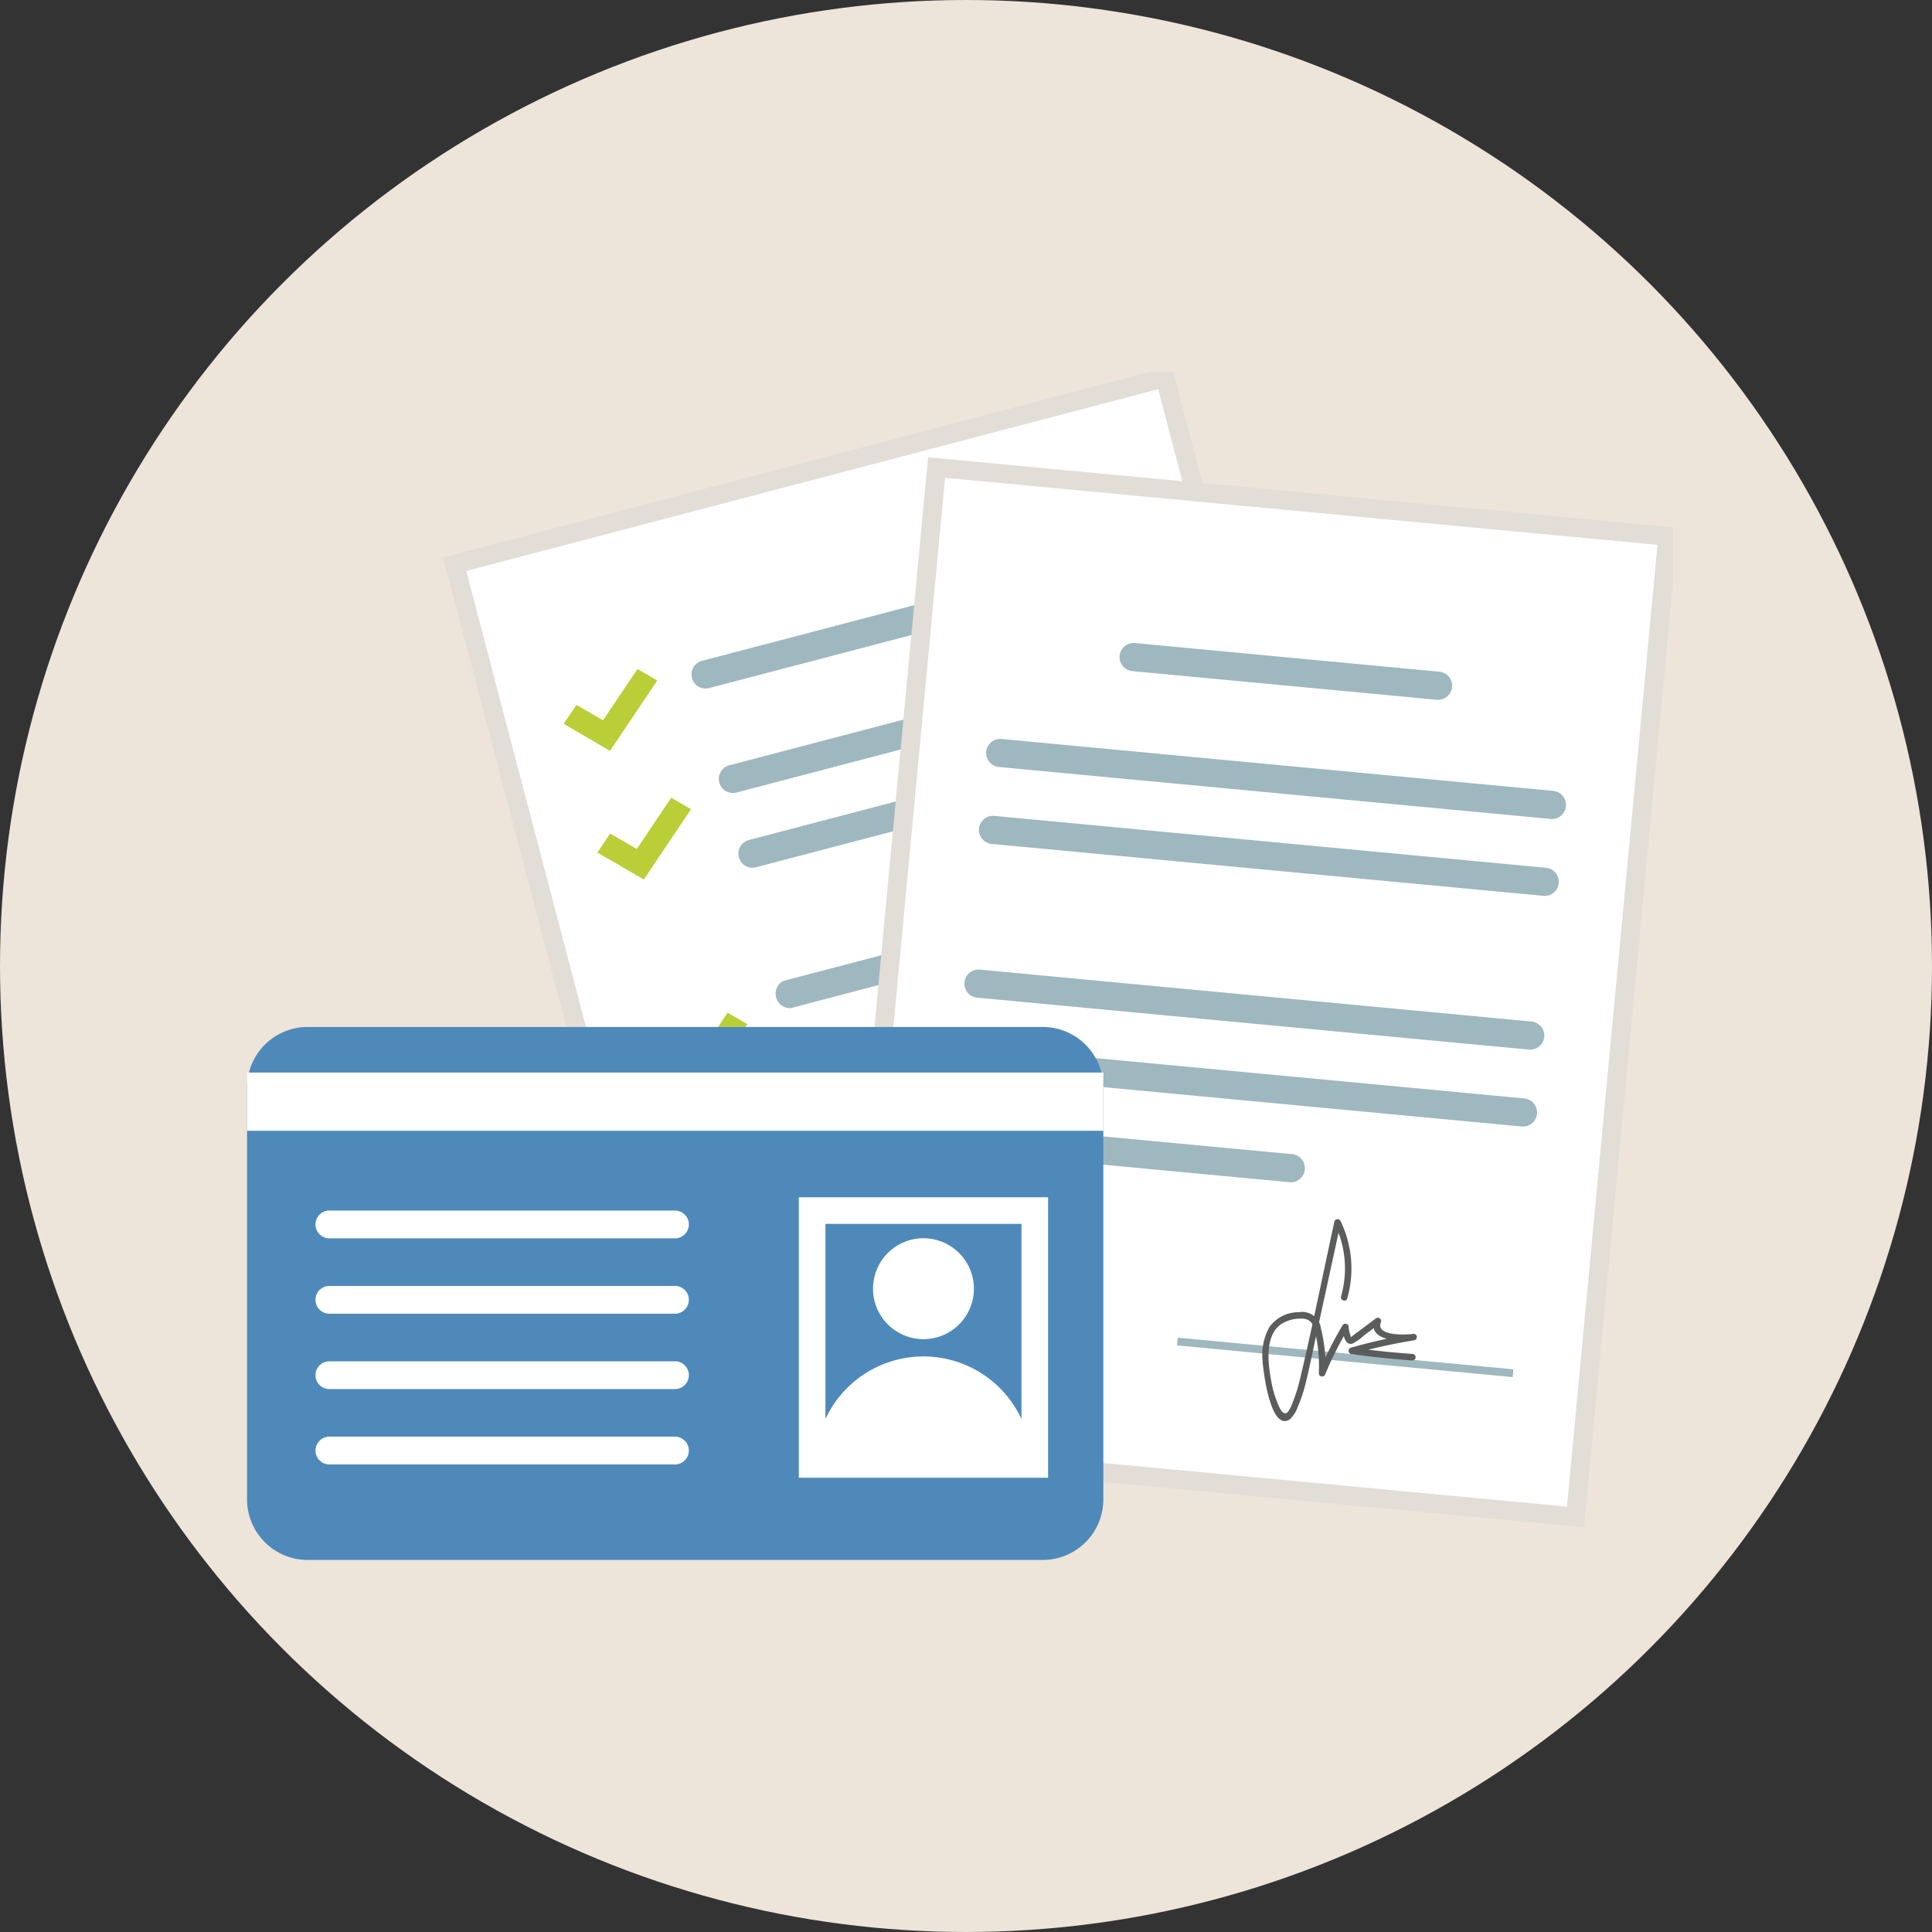 <svg xmlns="http://www.w3.org/2000/svg" xmlns:xlink="http://www.w3.org/1999/xlink" width="205" height="205" viewBox="0 0 205 205"><rect x="0" y="0" width="205" height="205" fill="#333333" stroke="none"/><defs><clipPath id="a"><rect width="151.308" height="126.045" fill="none"/></clipPath></defs><g transform="translate(-15.131 -89.77)"><circle cx="102.5" cy="102.5" r="102.5" transform="translate(15.131 89.77)" fill="#ede4da"/><g transform="translate(41.346 129.246)"><rect width="77.929" height="104.5" transform="matrix(0.967, -0.254, 0.254, 0.967, 22.034, 20.395)" fill="#fff"/><g clip-path="url(#a)"><rect width="77.929" height="104.5" transform="matrix(0.967, -0.254, 0.254, 0.967, 22.034, 20.395)" fill="none" stroke="#e2ddd6" stroke-width="2"/><path d="M124.887,46.345l-31.38,8.228a1.495,1.495,0,1,1-.759-2.891l31.381-8.229a1.495,1.495,0,0,1,.758,2.892" transform="translate(-44.438 -21.049)" fill="#9fb7bf"/><path d="M144.366,60.819,99.15,72.675a1.495,1.495,0,1,1-.758-2.891l45.216-11.856a1.495,1.495,0,0,1,.758,2.891" transform="translate(-47.175 -28.069)" fill="#9fb7bf"/><path d="M148.4,76.209,103.185,88.065a1.495,1.495,0,1,1-.758-2.891l45.216-11.856a1.495,1.495,0,1,1,.758,2.891" transform="translate(-49.132 -35.532)" fill="#9fb7bf"/><path d="M156.253,104.988,110.47,116.993a1.531,1.531,0,0,1-.758-2.892l45.783-12a1.53,1.53,0,0,1,.758,2.891" transform="translate(-52.797 -49.497)" fill="#9fb7bf"/><path d="M160.017,120.506,114.8,132.362a1.495,1.495,0,1,1-.758-2.891l45.216-11.856a1.495,1.495,0,0,1,.758,2.891" transform="translate(-54.765 -57.015)" fill="#9fb7bf"/><path d="M70.146,69.864,65.227,67l1.354-2.015L69.4,66.627l3.66-5.444,2.1,1.221Z" transform="translate(-31.633 -29.671)" fill="#bace38"/><path d="M77.1,96.374,72.178,93.51l1.354-2.015,2.821,1.642,3.66-5.444,2.1,1.221Z" transform="translate(-35.004 -42.527)" fill="#bace38"/><path d="M88.713,140.671l-4.919-2.864,1.354-2.015,2.821,1.642,3.66-5.444,2.1,1.221Z" transform="translate(-40.637 -64.01)" fill="#bace38"/><path d="M167.9,149.276,122.12,161.281a1.531,1.531,0,0,1-.758-2.892l45.783-12a1.53,1.53,0,0,1,.758,2.891" transform="translate(-58.447 -70.975)" fill="#9fb7bf"/><path d="M171.667,164.794,126.451,176.65a1.495,1.495,0,1,1-.758-2.891L170.909,161.9a1.495,1.495,0,1,1,.758,2.891" transform="translate(-60.415 -78.493)" fill="#9fb7bf"/><path d="M100.328,184.968,95.409,182.1l1.354-2.015,2.821,1.642,3.66-5.444,2.1,1.221Z" transform="translate(-46.27 -85.492)" fill="#bace38"/><rect width="104.5" height="77.929" transform="translate(63.369 114.175) rotate(-84.623)" fill="#fff"/><rect width="104.5" height="77.929" transform="translate(63.369 114.175) rotate(-84.623)" fill="none" stroke="#e2ddd6" stroke-width="2"/><path d="M212.163,84.072l-58.606-5.516a1.495,1.495,0,0,1,.28-2.976L212.443,81.1a1.495,1.495,0,0,1-.28,2.976" transform="translate(-73.813 -36.65)" fill="#9fb7bf"/><path d="M213.48,61.852l-32.3-3.04a1.495,1.495,0,1,1,.28-2.976l32.3,3.04a1.495,1.495,0,0,1-.28,2.976" transform="translate(-87.209 -27.075)" fill="#9fb7bf"/><path d="M210.673,99.912,152.067,94.4a1.495,1.495,0,0,1,.28-2.976l58.606,5.516a1.495,1.495,0,0,1-.28,2.976" transform="translate(-73.09 -44.332)" fill="#9fb7bf"/><path d="M207.691,131.593l-58.606-5.516a1.495,1.495,0,0,1,.28-2.976l58.606,5.516a1.495,1.495,0,0,1-.28,2.976" transform="translate(-71.644 -59.696)" fill="#9fb7bf"/><path d="M206.2,147.434l-58.606-5.516a1.495,1.495,0,0,1,.28-2.976l58.606,5.516a1.495,1.495,0,0,1-.28,2.976" transform="translate(-70.921 -67.378)" fill="#9fb7bf"/><path d="M180.844,161.028l-34.74-3.269a1.495,1.495,0,1,1,.28-2.976l34.741,3.269a1.495,1.495,0,0,1-.28,2.976" transform="translate(-70.198 -75.06)" fill="#9fb7bf"/><rect width="0.827" height="35.761" transform="matrix(0.094, -0.996, 0.996, 0.094, 98.676, 103.284)" fill="#9fb7bf"/><path d="M218.18,182.946a11.53,11.53,0,0,0-.71-8.242.349.349,0,0,0-.657.113c-1.194,5.488-2.294,11.007-3.59,16.472-.143.6-.3,1.2-.5,1.792-.092.273-.191.543-.3.809a3.579,3.579,0,0,1-.558,1.113c-.575.475-.981-.761-1.162-1.208a10.072,10.072,0,0,1-.544-1.909c-.352-1.852-.8-4.892.964-6.2a3.785,3.785,0,0,1,2.182-.615c.912-.017,1.245.478,1.445,1.3a16.028,16.028,0,0,1,.425,4.474.347.347,0,0,0,.667.155,36.843,36.843,0,0,1,2.432-4.845l-.621-.141c.1.534.207,1.953,1.083,1.706a4.413,4.413,0,0,0,1.163-.815l1.762-1.321-.543-.388c-.931,2.281,2.932,2.371,4.175,2.175l-.121-.68a56,56,0,0,0-6.567,1.457.347.347,0,0,0,.028.684q3.212.449,6.448.674a.346.346,0,0,0,.065-.688q-3.235-.226-6.449-.674.014.342.028.684a56.006,56.006,0,0,1,6.567-1.458.345.345,0,0,0-.121-.68c-.7.11-4.029.27-3.409-1.25a.348.348,0,0,0-.543-.389l-1.873,1.4-.44.33-.22.165c-.1.126-.144.111-.135-.043a3.077,3.077,0,0,1-.219-1.015.349.349,0,0,0-.621-.141,38,38,0,0,0-2.517,5l.666.155a16.323,16.323,0,0,0-.461-4.78,2,2,0,0,0-2.339-1.733,3.8,3.8,0,0,0-3.136,1.584,6.032,6.032,0,0,0-.725,3.472c.033.969.824,7.7,2.9,6.306a3.3,3.3,0,0,0,.869-1.392,14.947,14.947,0,0,0,.812-2.465c.406-1.621.729-3.264,1.084-4.9l2.636-12.119-.657.113a10.793,10.793,0,0,1,.691,7.706c-.122.425.524.673.646.245" transform="translate(-101.45 -84.63)" fill="#5b5c5c"/><path d="M84.447,191.48H6.411A6.431,6.431,0,0,1,0,185.069V141.34a6.431,6.431,0,0,1,6.412-6.411H84.447a6.43,6.43,0,0,1,6.411,6.411v43.729a6.43,6.43,0,0,1-6.411,6.411" transform="translate(0 -65.435)" fill="#4e89ba"/><rect width="90.859" height="6.178" transform="translate(0 74.328)" fill="#fff"/><rect width="23.623" height="26.939" transform="translate(59.96 88.973)" fill="none" stroke="#fff" stroke-miterlimit="10" stroke-width="2.823"/><path d="M128.556,202.8a11.465,11.465,0,0,0-11.465,11.465H140.02A11.465,11.465,0,0,0,128.556,202.8" transform="translate(-56.785 -98.348)" fill="#fff"/><path d="M139.664,183.81a5.353,5.353,0,1,1-5.353-5.353,5.353,5.353,0,0,1,5.353,5.353" transform="translate(-62.54 -86.545)" fill="#fff"/><path d="M52.239,175.7H15.573a1.474,1.474,0,0,1,0-2.949H52.239a1.474,1.474,0,0,1,0,2.949" transform="translate(-6.837 -83.778)" fill="#fff"/><path d="M52.239,191.227H15.573a1.474,1.474,0,0,1,0-2.949H52.239a1.474,1.474,0,0,1,0,2.949" transform="translate(-6.837 -91.308)" fill="#fff"/><path d="M52.239,206.753H15.573a1.474,1.474,0,0,1,0-2.949H52.239a1.474,1.474,0,0,1,0,2.949" transform="translate(-6.837 -98.837)" fill="#fff"/><path d="M52.239,222.28H15.573a1.474,1.474,0,0,1,0-2.949H52.239a1.474,1.474,0,0,1,0,2.949" transform="translate(-6.837 -106.367)" fill="#fff"/></g></g></g></svg>